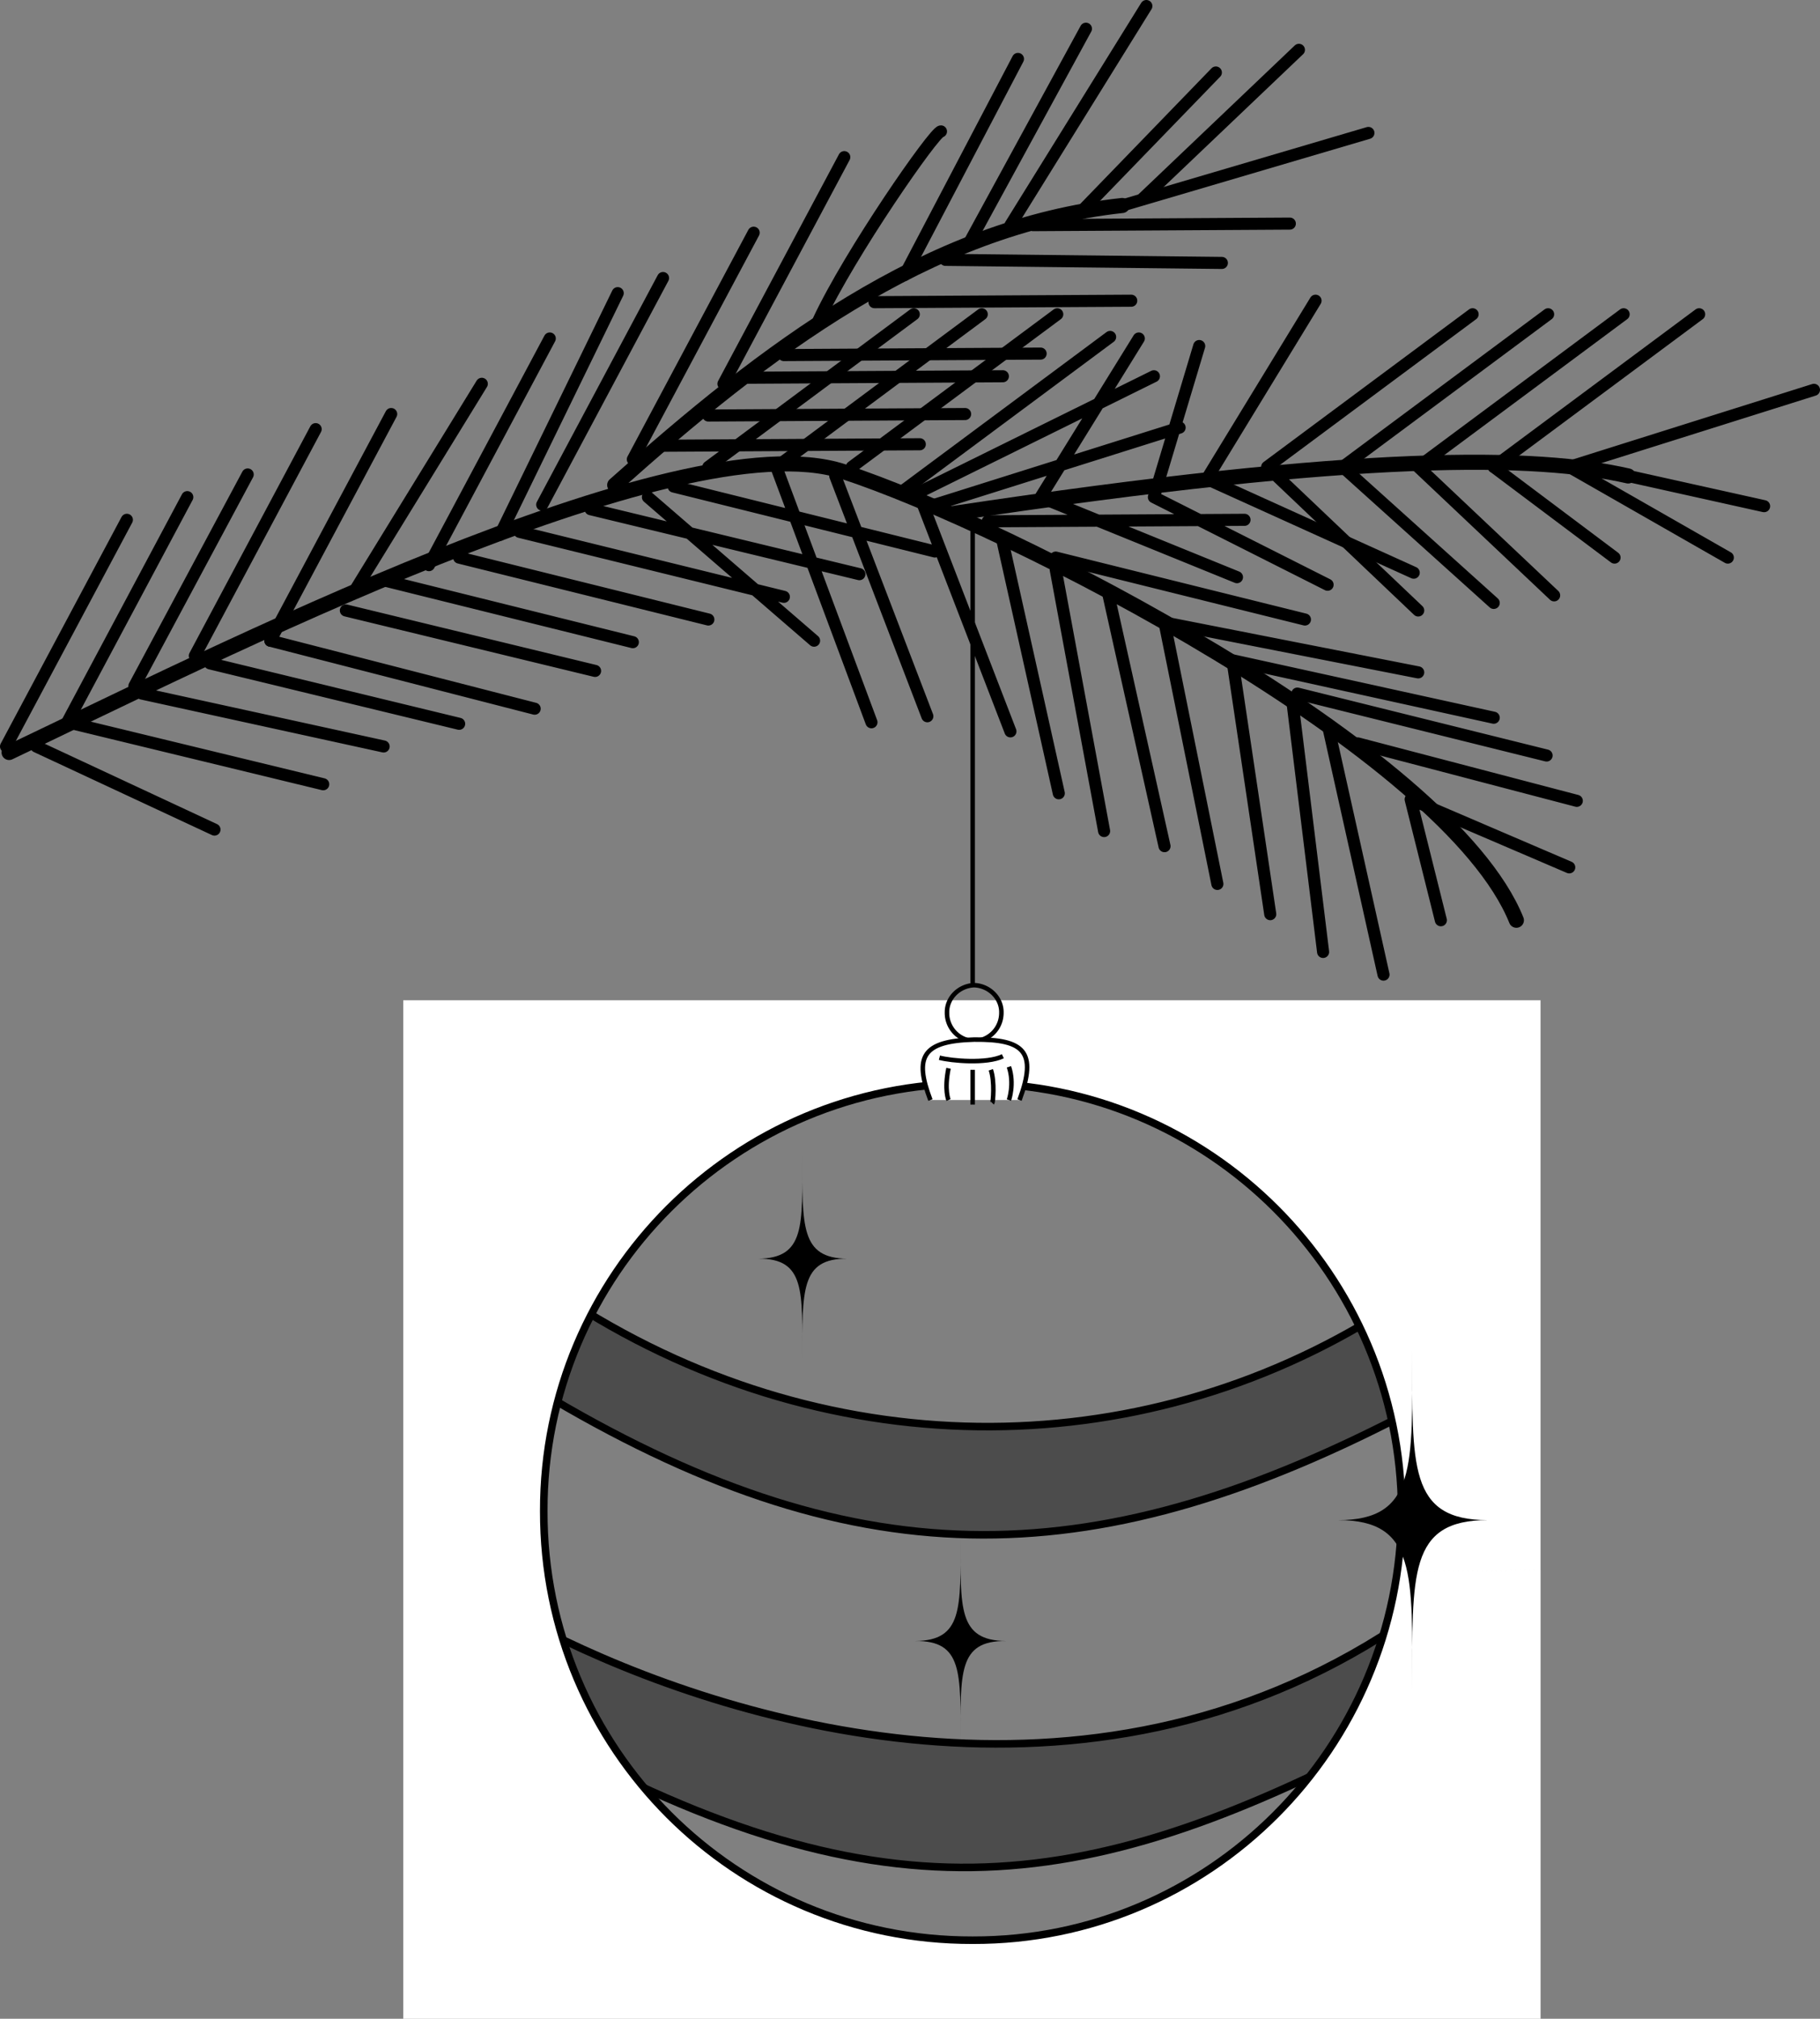 <svg xmlns="http://www.w3.org/2000/svg" width="120.503" height="133.599"><rect width="100%" height="100%" fill="#808080" stroke="none"/><path fill="#4c4c4c" d="M36.603 92.6c20.61 12.12 36.285 11.57 57 .698l-1.203-7c-16.176 10.637-37.113 10.997-54.398 0L36.603 92.6"/><path fill="none" stroke="#000" stroke-width=".5" d="M36.603 92.6c20.61 12.12 36.285 11.57 57 .698l-1.203-7c-16.176 10.637-37.113 10.997-54.398 0zm0 0"/><path fill="#4c4c4c" d="M34.802 114.298c23.305 13.11 36.598 11.41 57.098.7l.5-7.301c-20.473 13.523-44.125 6.371-56.2.3l-1.398 6.301"/><path fill="none" stroke="#000" stroke-width=".5" d="M34.802 114.298c23.305 13.11 36.598 11.41 57.098.7l.5-7.301c-20.473 13.523-44.125 6.371-56.2.3zm0 0"/><path fill="#fff" d="M102.002 103.9v29.7H26.7V66.196H102V103.9l-9.601.098c.27-1.492.238-2.356.203-4C92.638 84.58 79.826 71.654 64.4 71.697c-15.5-.043-28.336 12.23-28.398 28.703.011 15.457 12.898 28.035 28.398 28 13.828.035 25.813-9.86 28-24.402l9.602-.098"/><path fill="none" stroke="#000" stroke-width=".5" d="M64.4 71.697c-15.715-.043-28.426 12.668-28.398 28.3-.028 15.727 12.683 28.438 28.398 28.403 15.64.035 28.355-12.676 28.402-28.402-.047-15.633-12.761-28.344-28.402-28.301Zm0 0"/><path d="M93.502 111.9c.011-7.73.285-11.305-4.899-11.3 5.184-.005 4.91-3.579 4.899-11.302.011 7.723-.262 11.297 5 11.301-5.262-.004-4.989 3.57-5 11.301M53.103 89.998c.04-4.582.203-6.727-2.902-6.7 3.105-.027 2.941-2.175 2.902-6.8.04 4.625-.125 6.773 3 6.8-3.125-.027-2.96 2.118-3 6.7m10.5 25.3c-.012-4.586.156-6.73-3-6.699 3.156-.031 2.988-2.176 3-6.8-.012 4.624-.176 6.769 3 6.8-3.176-.031-3.012 2.113-3 6.7"/><path fill="none" stroke="#000" stroke-linecap="round" stroke-linejoin="round" d="M.603 49.798c12.879-6.113 44.324-22.117 55.2-18.601C66.837 34.802 95.876 49.673 100.4 60.9M40.7 32.1c9.91-8.848 20.638-17.098 33.602-18.5"/><path fill="none" stroke="#000" stroke-linecap="round" stroke-linejoin="round" d="M63.002 33.998c27.488-4.145 38.761-3.871 44.8-2.5"/><path fill="none" stroke="#000" stroke-linecap="round" stroke-linejoin="round" stroke-width=".8" d="M54.2 21.197c2.052-4.406 7.688-12.52 8.102-12.5"/><path fill="none" stroke="#000" stroke-width=".3" d="M64.4 65.197v-30.7m.102 34.403c1-.04 1.812-.852 1.8-1.902.012-.95-.8-1.762-1.8-1.801-1.004.039-1.813.851-1.801 1.8a1.865 1.865 0 0 0 1.8 1.903zm0 0"/><path fill="#fff" stroke="#000" stroke-width=".3" d="M67.502 72.798c1.191-3.207.3-4.03-3-4-3.438.094-3.989 1.137-2.899 4"/><path fill="none" stroke="#000" stroke-width=".3" d="M62.802 70.697c-.297 1.437 0 2.101 0 2.101m4-2.198c.38 1.124 0 2.198 0 2.198m-2.402-2V73.1"/><path fill="#fff" stroke="#000" stroke-width=".3" d="M65.603 70.798c.274.786.137 2.16.098 2.2m-3.501-3c.79.21 3.126.418 4.2-.098"/><path fill="none" stroke="#000" stroke-linecap="round" stroke-linejoin="round" stroke-width=".8" d="m4.4 47.9 8-15M.4 49.4l8-15m.5 11 7.5-14m-3.5 12 8-15m-3 14 8-15m-2.297 11.5L31.9 25.4m-3.5 12 8-15m-3.297 13 7.797-16m-5 14 8-15m-2 12 8-15m-2 10 8-15m4 7.797L67.4 3.9m-3.297 12.297L71.9 1.9m-5 13 9-14.5m-.297 12.797 10.399-9.899M71.4 14.197l9.102-9.399M51.4 30.9l13.602-10.102M46.9 30.9l13.602-10.102M56.4 30.9l13.602-10.102M59.9 32.4l13.602-10.102m24-1.5L83.9 30.9l10 9.5"/><path fill="none" stroke="#000" stroke-linecap="round" stroke-linejoin="round" stroke-width=".8" d="M102.502 20.798 88.9 30.9l10 9"/><path fill="none" stroke="#000" stroke-linecap="round" stroke-linejoin="round" stroke-width=".8" d="M107.502 20.798 93.9 30.9l9 8.5m-4-8.5 13.602-10.102"/><path fill="none" stroke="#000" stroke-linecap="round" stroke-linejoin="round" stroke-width=".8" d="M120.103 25.798 103.9 30.9l10.5 6m-52.5-3.5 16.203-5.102M74.302 13.6l16.301-4.802m-9 34.899 17.297 3.8m-13-1.597 16.5 4.098m-12.5-.801 14.5 3.8m-27.297-11.8 16.797 3.3m-24-7.597 16.5 4.098m-41.797-8.801 17.297 4.3m-22.797-2.8 17.797 4.3m-22.5-2.8 17.5 4.3M30.4 36.9l16.5 4.098M25.4 38.4l16.5 4.098m-19-2.098 16.5 4m-21.5-2 17.5 4.5m-21.5-3 16.5 4m-21-2 16 3.5M4.9 47.9l16.5 4m47-37 17-.102m-22.797 2.399L80.9 17.4m-23 2.598 17-.098m-23 3.598 17-.098m-19.5 1.598 17-.098m-19.5 2.598 17-.098m-20 2.098 17-.098m4.5 5.098 17-.098m5.5 13.5 3.703 16.598m-6-17.801 2 16.3m-6-19.3 2.5 16.8m-7-19.3 3.5 17.3M73.4 39.4l3.703 16.598M69.9 37.697l3.203 17.3M66.4 35.9l3.703 16.598M66.9 48.4l-6.098-15.8L76.4 24.9m-21.098 6.598L61.4 47.4m-10-16.5 6.3 16.898M98.9 30.9l8 6m-19 1.797L76.4 32.9l3-10m-9.797 10.297 12.297 5m-39-5.297 11 9.5m39.5 10.5 2 8m-26.5-28 6.5-10.5m32.402 9.098 9 2M2.4 49.4l11.8 5.5m79.2-2 10.5 4.5"/><path fill="none" stroke="#000" stroke-linecap="round" stroke-linejoin="round" stroke-width=".8" d="M93.603 37.9 79.9 31.697 87.103 19.9"/></svg>
